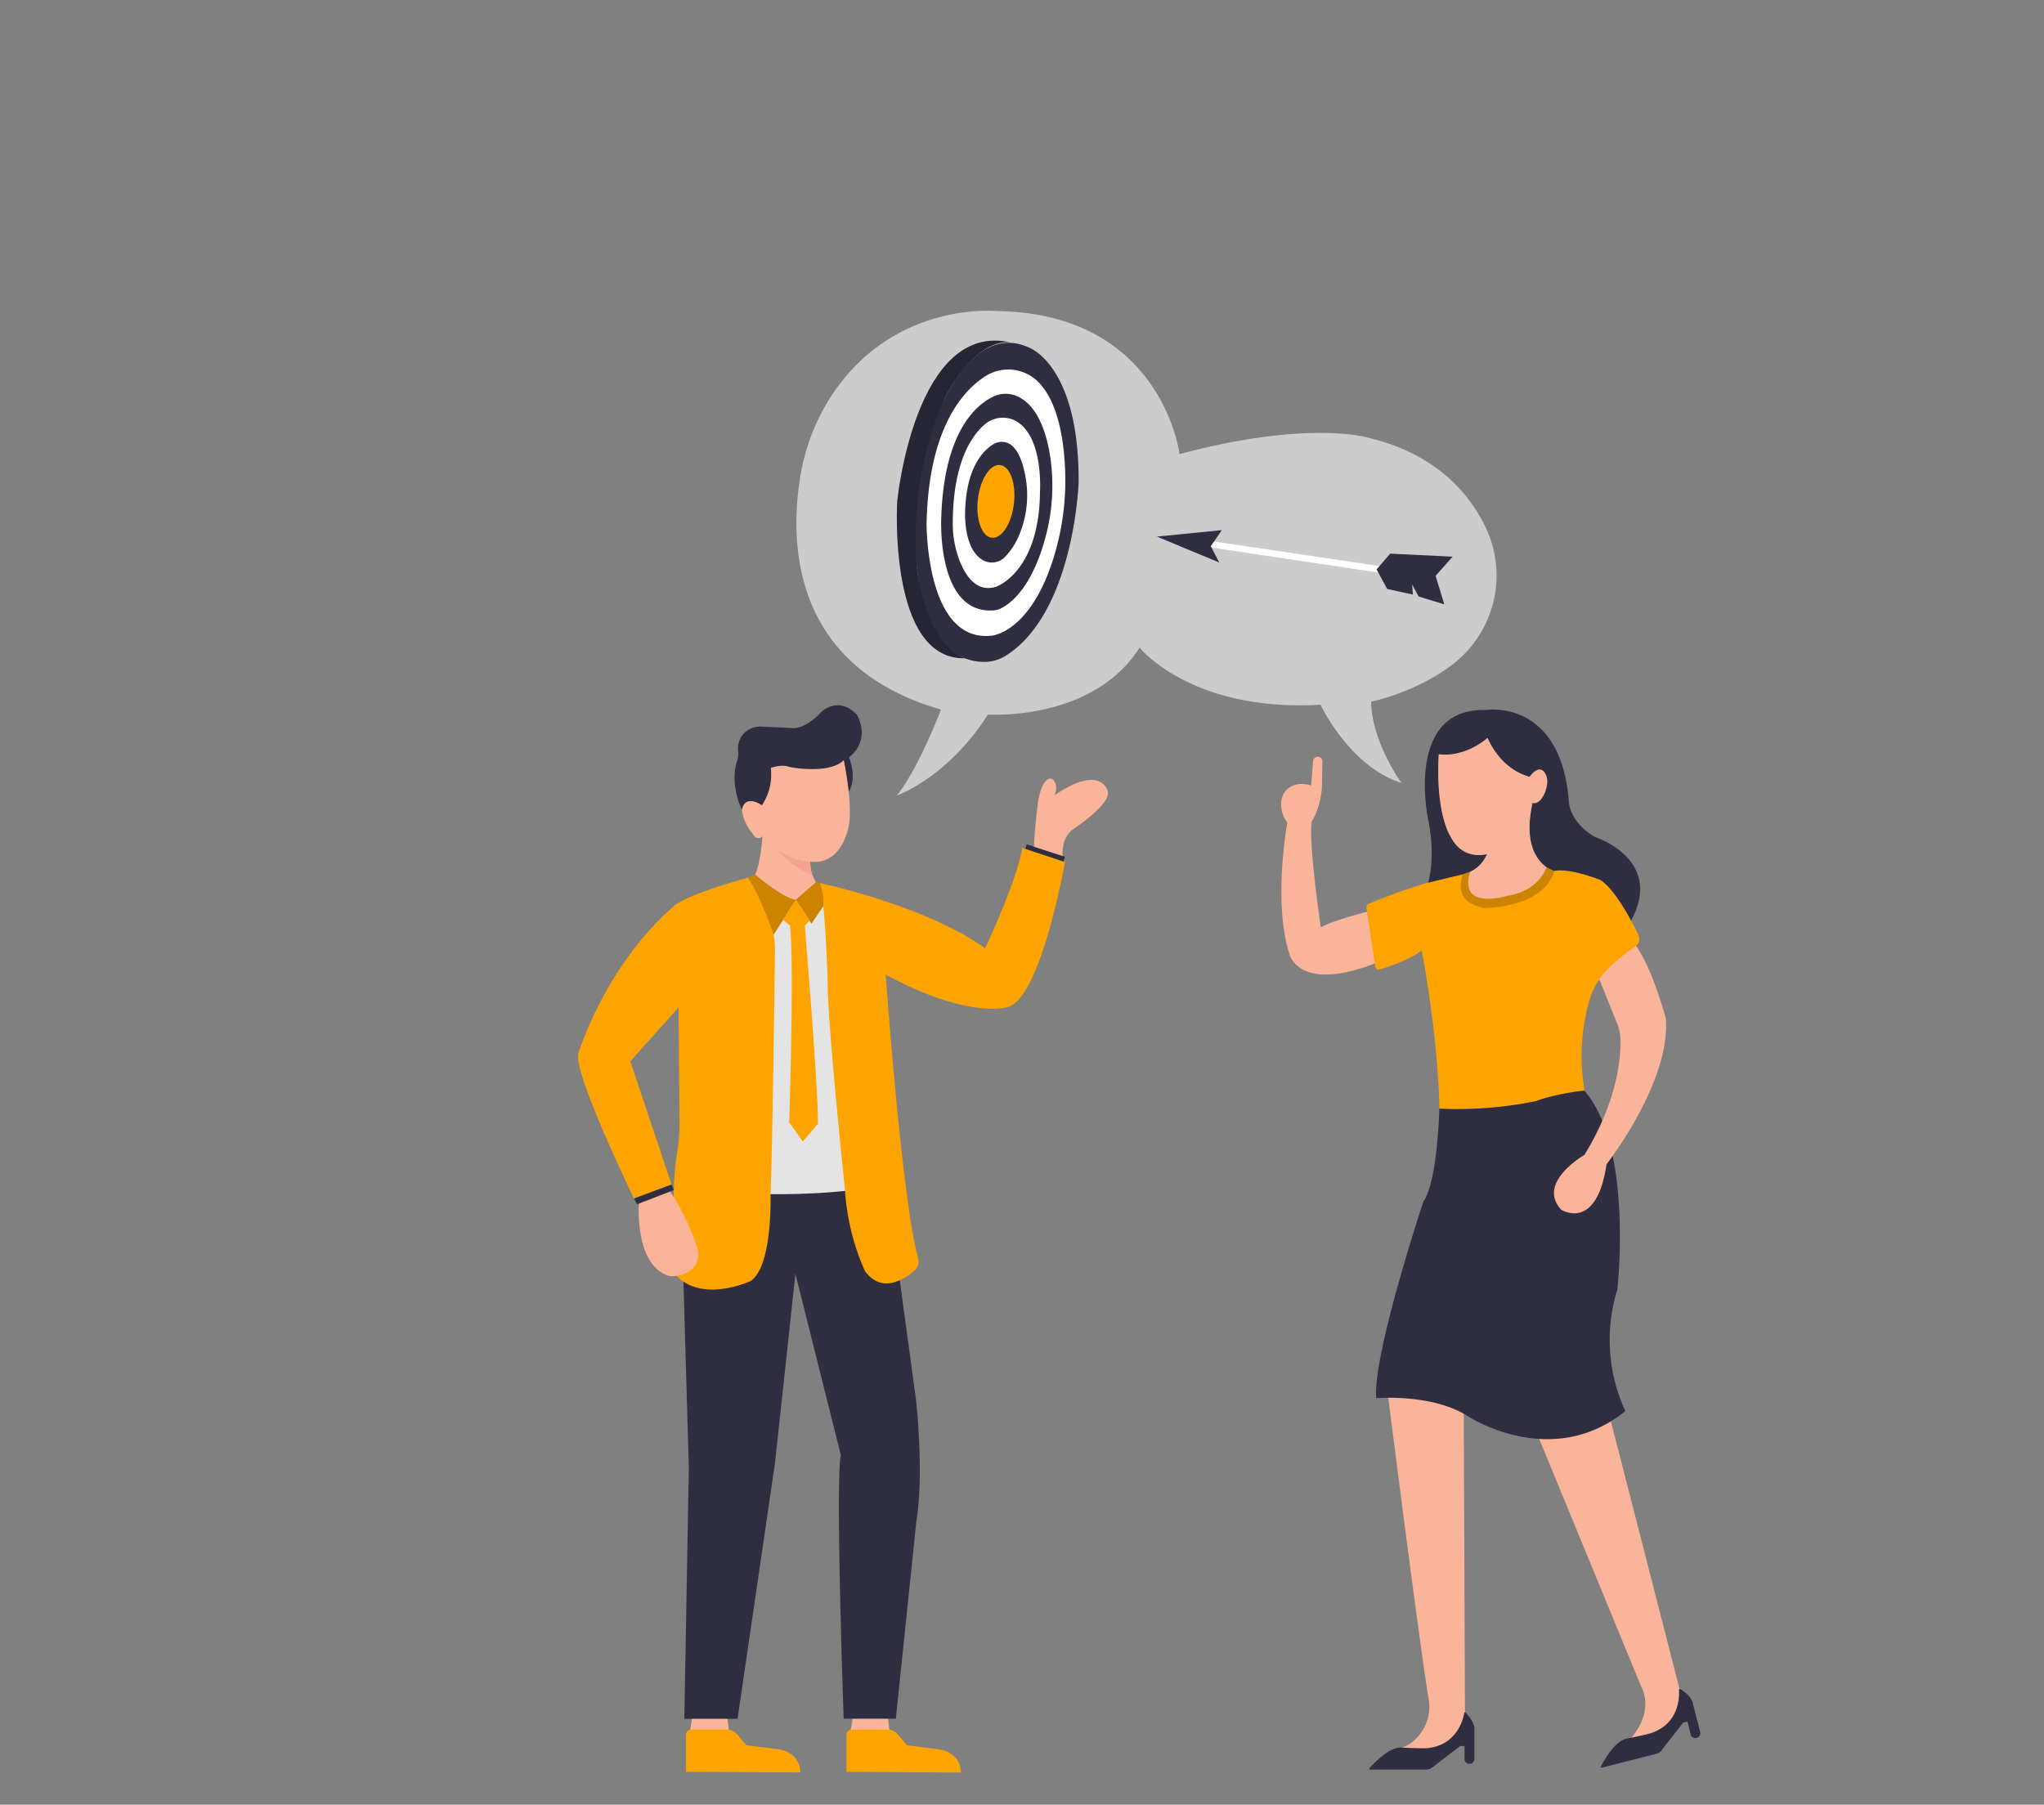 <svg xmlns="http://www.w3.org/2000/svg" width="761" height="672" fill="none" viewBox="0 0 761 672"><rect x="0" y="0" width="761" height="672" fill="#808080" stroke="none"/><path fill="#CCC" d="M439.148 169.11s-6.273-51.565-66.498-53.248c-.763 0-1.527 0-2.29-.088-5.401-.315-38.65-.984-60.086 30.505a78.306 78.306 0 0 0-12.438 31.943c-3.766 23.932-3.102 70.005 52.525 85.996 0 0-8.652 22.525-16.491 32.031 0 0 19.088-6.711 33.933-30.2 0 0 38.79 2.794 56.49-24.887 0 0 19.206 24.05 67.34 21.255 0 0 10.961 23.214 30.108 29.079 0 0-10.98-15.095-11.268-30.2 0 0 17.155-3.474 31-14.407a41.808 41.808 0 0 0 14.728-23.607 41.58 41.58 0 0 0-3.401-27.564c-6.114-12.389-18.601-27.041-44.012-32.867.07-.039-22.308-6.446-69.64 6.259Z"/><path fill="#F9B499" d="m572.512 534.488 38.581 93.682s5.243 8.64-4.053 19.268c0 0 19.454 1.496 18.403-18.018l-25.677-100.127-27.254 5.195ZM521.88 650.685c23.369 4.32 23.537-13.028 23.537-13.028l-.446-112.015s-13.379-6.259-28.304-6.82c0 0 11.169 88.742 15.242 113.954a16.54 16.54 0 0 1-.272 6.9 16.62 16.62 0 0 1-3.068 6.197c-1.605 1.988-3.884 4.133-6.689 4.812ZM508.977 339.498s-13.003 3.307-17.225 5.826c0 0-4.648-31.49-3.389-39.431 0 0 3.171-4.615 3.806-12.586l.178-9.772a1.723 1.723 0 0 0-1.061-1.626 1.747 1.747 0 0 0-.673-.135 1.737 1.737 0 0 0-1.18.455c-.322.293-.52.697-.555 1.129l-.733 9.112s-5.48-1.968-9.078 1.555a7.355 7.355 0 0 0-2.071 4.92 11.083 11.083 0 0 0 2.289 7.381s-5.49 29.777.843 49.075c0 0 3.429 14.475 32.238 3.149l-3.389-19.052Z"/><path fill="#2F2E41" d="m381.272 317.603.981-3.208 14.231 4.615-.991 3.632-14.221-5.039Z"/><path fill="#F9B499" d="M392.679 296.072s1.833-4.468-1.269-6.15c0 0-4.172-1.122-5.352 12.104 0 0-.862 6.829-1.129 13.235l10.703 3.474s-.704-6.436 3.667-9.792c0 0 15.49-10.076 12.952-14.829.02 0-2.814-9.506-19.572 1.958ZM257.917 638.306l-1.06 6.505h14.578l-1.06-8.601-12.458 2.096ZM317.687 638.306l-1.051 6.505h14.578l-1.06-8.601-12.467 2.096Z"/><path fill="#E4E4E4" d="M316.408 335.09h-33.477v113.333h33.477V335.09Z"/><path fill="#2F2E41" d="M253.547 442.893s43.605 5.058 76.597-1.791l10.991 80.8s2.973 27.475 0 44.883l-7.602 73.204h-19.434s-3.171-89.146-1.05-98.16l-16.907-67.515-7.602 70.477-13.944 95.227h-19.82l1.684-93.544-2.537-87.394-.376-16.187Z"/><path fill="#FEA400" d="M278.402 326.834s9.91 11.956 10.138 26.431c0 0-.862 70.419-1.546 87.876a127.47 127.47 0 0 0-.099 5.501c0 6.888-.575 25.772-7.433 30.368 0 0-18.383 8.601-28.095-2.509 0 0-1.923-29.522.743-45.414.611-3.576.91-7.198.892-10.825l-.367-43.141-17.957 20.094 15.361 45.857-13.994 5.216s-22.07-45.414-20.812-53.798c0 0 9.584-31.864 34.746-54.281.248-.216.486-.452.724-.679.911-.895 5.688-4.556 27.699-10.696ZM329.758 362.919s5.946 83.723 12.08 105.648a4.389 4.389 0 0 1-.022 2.465 4.421 4.421 0 0 1-1.345 2.071c-3.855 3.356-12.131 8.739-18.434.217a87.619 87.619 0 0 1-7.462-30.427s-6.69-63.619-6.432-77.927c0 0-1.08-31.274-2.914-36.174 0 0 39.572 8.394 61.534 24.335 0 0 11.555-24.404 13.874-37.394l15.857 5.245s-9.088 52.017-21.803 54.123c.03-.019-14.281 4.399-44.933-12.182Z"/><path fill="#F9B499" d="M283.962 310.193s-.525 10.352-2.815 15.529c0 0 11.06 9.368 15.183 9.368 0 0 3.964-3.218 7.492-6.574 0-.069-3.052-4.349-1.982-9.23l-17.878-9.093Z"/><path fill="#FEA400" d="m296.32 335.09-8.275 12.94s-5.263-15.371-9.653-21.196l2.745-1.112s9.881 8.6 15.183 9.368Z"/><path fill="#000" d="m296.32 335.09-8.275 12.94s-5.263-15.371-9.653-21.196l2.745-1.112s9.881 8.6 15.183 9.368Z" opacity=".2"/><path fill="#FEA400" d="m303.822 328.516 1.407.276c.445 1.187.777 2.412.991 3.66.298 1.639.394 3.308.288 4.97l-4.381 6.505-5.837-8.857 7.532-6.554Z"/><path fill="#000" d="m303.822 328.516 1.407.276c.445 1.187.777 2.412.991 3.66.298 1.639.394 3.308.288 4.97l-4.381 6.505-5.837-8.857 7.532-6.554Z" opacity=".2"/><path fill="#FEA400" d="m294.14 344.665-2.567-2.146 4.757-7.429 5.104 7.734-1.804 1.841s5.035 60.479 4.896 73.804l-5.639 6.573-5.064-7.134s1.902-57.508.317-73.243ZM255.38 659.768v-13.776c0-.522.209-1.023.581-1.392a1.99 1.99 0 0 1 1.401-.577h13.379a4.733 4.733 0 0 1 1.951.423 4.69 4.69 0 0 1 1.597 1.191l3.667 4.261 11.427 1.388c4.955.61 8.592 3.778 8.592 8.699l-42.595-.217ZM315.15 659.768v-13.776c0-.522.209-1.023.58-1.392a1.991 1.991 0 0 1 1.402-.577h13.379a4.699 4.699 0 0 1 3.548 1.614l3.667 4.261 11.426 1.437c4.955.61 8.592 3.779 8.592 8.699l-42.594-.266ZM508.729 337.786l3.34 22.377a1.082 1.082 0 0 0 .499.763 1.106 1.106 0 0 0 .908.123c3.062-.895 11.149-3.483 15.857-7.154 0 0 6.085 31.677 6.57 58.994 0 0 22.883 1.21 39.929-3.867 0 0 10.227-2.903 14.122-2.903a75.477 75.477 0 0 1 1.834-33.724 24.744 24.744 0 0 1 7.928-12.212l9.415-7.931a3.411 3.411 0 0 0 1.148-1.891 3.386 3.386 0 0 0-.256-2.193c-2.448-5.107-8.533-16.887-14.093-20.459 0 0-13.527-5.461-17.323-3.355 0 0-1.06 10.273-23.24 13.206 0 0-14.36 1.889-10.772-11.957 0 0-14.707 2.274-35.172 11.042a1.1 1.1 0 0 0-.694 1.141Z"/><path fill="#2F2E41" d="M535.873 412.859s-.614 27.032-5.946 34.58c0 0-19.008 57.262-17.531 73.204 0 0 20.911-1.89 34.438 6.888 0 0 30.831 20.134 58.293-2.096a63.195 63.195 0 0 1-2.973-45.266s6.035-53.139-12.299-74.07c0 0-10.901 1.151-18.086 3.936a148.183 148.183 0 0 1-35.896 2.824Z"/><path fill="#F9B499" d="m595.455 364.71 6.709 16.64a15.185 15.185 0 0 1 1.11 5.029c.277 6.425-.595 22.751-13.389 43.682 0 0-18.007 10.293-8.612 20.399 0 0 13.111 8.365 16.847-16.906 0 0 23.448-29.974 22.15-53.591a6.201 6.201 0 0 0-.208-1.27c-.942-3.365-5.53-19.11-10.961-26.471-.01 0-10.753 7.194-13.646 12.488Z"/><path fill="#2F2E41" d="M531.701 328.674s2.973-8.916 0-23.618c0 0-8.652-40.346 20.267-40.7.733 0 1.467 0 2.19-.089 4.698-.354 25.43-.127 29.533 30.172.178 1.318.287 2.647.386 3.936.159 2.096 1.368 8.512 9.911 13.363 0 0 25.678 8.266 13.27 31.057 0 0-5.877-11.553-11.367-15.115 0 0-11.407-4.615-17.324-3.356 0 0-12.824-3.149-7.997-25.378 0 0 3.657 1.279 5.341-6.249a6.509 6.509 0 0 0-.376-4.182c-.843-1.801-2.587-3.297-6.056.777 0 0-9.91-1.673-15.628-14.475 0 0-8.236 7.557-18.166 6.091 0 0-3.171 41.94 17.958 37.118a12.635 12.635 0 0 1-3.606 4.888 12.758 12.758 0 0 1-5.482 2.66l-12.854 3.1Z"/><path fill="#FEA400" d="M547.369 324.639s-3.865 9.752 6.056 9.752c0 0 17.531.65 22.397-11.425l2.745 1.358s-1.784 12.645-25.479 13.777c-1.586.079-3.499-.856-4.955-1.525-2.647-1.26-5.659-4.183-3.598-10.982l2.834-.955Z"/><path fill="#000" d="M547.369 324.639s-3.865 9.752 6.056 9.752c0 0 17.531.65 22.397-11.425l2.745 1.358s-1.784 12.645-25.479 13.777c-1.586.079-3.499-.856-4.955-1.525-2.647-1.26-5.659-4.183-3.598-10.982l2.834-.955Z" opacity=".2"/><path fill="#F9B499" d="M569.787 303.482s-1.566 8.945 1.982 14.849a13.619 13.619 0 0 0 4.023 4.635s-2.765 8.857-14.608 10.618c0 0-13.081 3.986-14.429-3.385a11.342 11.342 0 0 1 .585-5.56 12.224 12.224 0 0 0 6.273-6.613s-8.979 2.726-13.627-6.662c0 0-5.599-8.128-4.331-30.505 0 0 8.92 1.673 18.166-6.092 0 0 4.301 11.317 15.629 14.476 0 0 3.865-5.55 6.055-.778 0 0 1.338 2.146-.347 6.653 0 0-2.051 4.92-4.618 3.778.03.05-.506 2.411-.753 4.586Z"/><path fill="#2F2E41" d="M531.097 650.971c11.159-.896 13.616-10.589 14.062-13.078a.298.298 0 0 1 .516-.148c3.696 3.759 3.29 6.426 3.24 6.682v10.529a1.812 1.812 0 0 1-1.123 1.682 1.836 1.836 0 0 1-1.996-.395 1.812 1.812 0 0 1-.537-1.287v-4.497a.308.308 0 0 0-.09-.216.31.31 0 0 0-.218-.089h-1.209a.332.332 0 0 0-.188.059l-10.376 7.961a3.591 3.591 0 0 1-2.19.748h-20.921a.305.305 0 0 1-.163-.051.303.303 0 0 1-.065-.451c1.655-1.86 7.7-8.276 12.318-7.676 0 0 6.472.355 8.94.227ZM614.73 645.342c10.584-3.612 10.545-13.61 10.356-16.129a.306.306 0 0 1 .308-.319c.056 0 .111.015.158.044 4.51 2.735 4.787 5.412 4.807 5.678v.098l2.636 10.205c.117.466.045.959-.202 1.371a1.834 1.834 0 0 1-1.83.875 1.829 1.829 0 0 1-1.208-.709 1.817 1.817 0 0 1-.308-.642l-1.13-4.497a.31.31 0 0 0-.139-.182.31.31 0 0 0-.227-.034l-1.18.295a.353.353 0 0 0-.158.108l-8.038 10.303a3.6 3.6 0 0 1-1.932 1.26l-20.277 5.156a.296.296 0 0 1-.347-.423c1.13-2.214 5.392-9.919 10.01-10.48-.02 0 6.342-1.25 8.701-1.978ZM340.659 193.396a102.721 102.721 0 0 1 9.98-42.836c6.858-14.19 17.67-27.898 32.436-21.147 0 0 18.83 6.485 18.503 50.423 0 0-1.685 48.159-26.966 64.229a15.127 15.127 0 0 1-7.651 2.401c-8.89.207-27.194-5.038-26.302-53.07Z"/><path fill="#fff" d="M396.553 175.161c-.426-11.228-2.576-25.585-10.138-33.083a15.78 15.78 0 0 0-9.532-4.407 15.817 15.817 0 0 0-10.199 2.537c-8.355 5.432-20.981 19.445-21.714 54.703 0 0-.357 44.657 24.31 41.773 0 0 14.142-1.043 22.844-28.537a97.221 97.221 0 0 0 4.429-32.986Zm-7.878 26.914c-5.273 17.821-13.023 23.076-16.303 24.602-.83.364-1.72.578-2.626.629-21.169 1.25-19.315-34.441-19.315-34.441.991-32.071 12.943-42.079 19.305-45.149a10.603 10.603 0 0 1 8.473-.374c7.76 3.051 11.199 12.97 12.705 22.112a73.488 73.488 0 0 1-2.239 32.582v.039Z"/><path fill="#fff" d="M378.497 156.917a10.315 10.315 0 0 0-12.071 1.289c-4.797 4.232-11.595 14.141-11.704 36.41a38.353 38.353 0 0 0 2.289 13.482c2.22 6.042 6.402 12.664 13.795 10.401 0 0 16.095-5.314 16.382-35.239 0-.029 1.417-20.311-8.691-26.343Zm1.07 41.99a25.382 25.382 0 0 1-5.53 8.6 6.77 6.77 0 0 1-3.721 1.87 6.794 6.794 0 0 1-4.118-.659c-7.76-4.114-6.868-18.491-6.868-18.491.466-16.63 7.155-22.721 10.257-24.66a6.435 6.435 0 0 1 3.37-1.043c5.252 0 7.67 6.623 8.79 12.743a38.177 38.177 0 0 1-2.18 21.64Z"/><path fill="#FEA400" d="M377.504 187.451c.852-7.479-1.465-13.88-5.174-14.296-3.709-.417-7.406 5.309-8.258 12.789-.851 7.479 1.465 13.88 5.174 14.296 3.71.417 7.407-5.309 8.258-12.789Z"/><path fill="#2F2E41" d="M341.511 212.654c-3.756-38.929 11.179-66.138 11.179-66.138 12.547-22.309 23.884-18.924 23.884-18.924-35.905-8.62-42.535 59.122-42.535 59.122s-3.538 59.043 25.232 58.394c0 0-13.538-3.621-17.76-32.454Z"/><path fill="#000" d="M341.511 212.654c-3.756-38.929 11.179-66.138 11.179-66.138 12.547-22.309 23.884-18.924 23.884-18.924-35.905-8.62-42.535 59.122-42.535 59.122s-3.538 59.043 25.232 58.394c0 0-13.538-3.621-17.76-32.454Z" opacity=".2"/><path fill="#fff" d="m449.336 201.239 85.031 12.635-.02 2.5-85.308-12.793.297-2.342Z"/><path fill="#2F2E41" d="m516.459 219.306-3.944-7.272 5.074-5.875 23.24 1.122-6.343 7.134 3.241 10.628-9.574-2.942-2.398-4.468.277 3.769-9.573-2.096Z"/><path fill="#F9B499" d="M237.918 447.37s-2.111 23.913 11.407 27.829c0 0 7.235.482 9.91-4.694a7.742 7.742 0 0 0 .446-5.727 85.995 85.995 0 0 0-10.683-21.885l-11.08 4.477Z"/><path fill="#2F2E41" d="m237.215 448.423 13.646-5.265-.822-2.086-13.994 5.216 1.17 2.135ZM430.724 199.802l24.172-2.401-4.103 5.993 3.141 6.072-23.21-9.664Z"/><path fill="#F4A48E" d="M301.731 319.935a17.18 17.18 0 0 0 .595 5.787s-8.999-3.09-13.786-10.963c0 0 8.771 7.902 13.191 5.176Z"/><path fill="#2F2E41" d="M276.242 301.612s-4.698-9.348-1.834-18.205a8.518 8.518 0 0 0 .377-4.074 8.134 8.134 0 0 1 .745-4.128 8.208 8.208 0 0 1 2.704-3.223 8.398 8.398 0 0 1 5.262-1.407l10.693.473c5.738.984 11.804-6.17 11.804-6.17 7.66-5.905 13.24 1.574 13.24 1.574 4.955 10.146-3.142 15.528-3.142 15.528 3.231 8.709-.208 12.99-.208 12.99-.743-6.357-1.754-11.878-1.754-11.878-3.043 4.084-11.754 3.937-16.372 3.7a28.784 28.784 0 0 1-4.103-.56 27.474 27.474 0 0 0-6.65-.296c.912 10.284-3.349 13.944-3.349 13.944s-6.571-4.438-7.413 1.732Z"/><path fill="#F9B499" d="M283.962 311.315c-.207.269-.481.48-.794.613a2.002 2.002 0 0 1-1.933-.209 1.977 1.977 0 0 1-.643-.768 10.469 10.469 0 0 0-.693-.905 16.301 16.301 0 0 1-3.657-8.434s.773-6.052 7.413-1.742a20.73 20.73 0 0 0 3.349-13.944s3.647-1.289 6.155-.561a17.32 17.32 0 0 0 1.843.424c3.716.58 14.519 1.8 19.127-2.706 0 0 3.072 14.111 2.081 23.341 0 0-1.982 16.217-14.925 14.397-.01-.02-10.564-.837-17.323-9.506Z"/></svg>